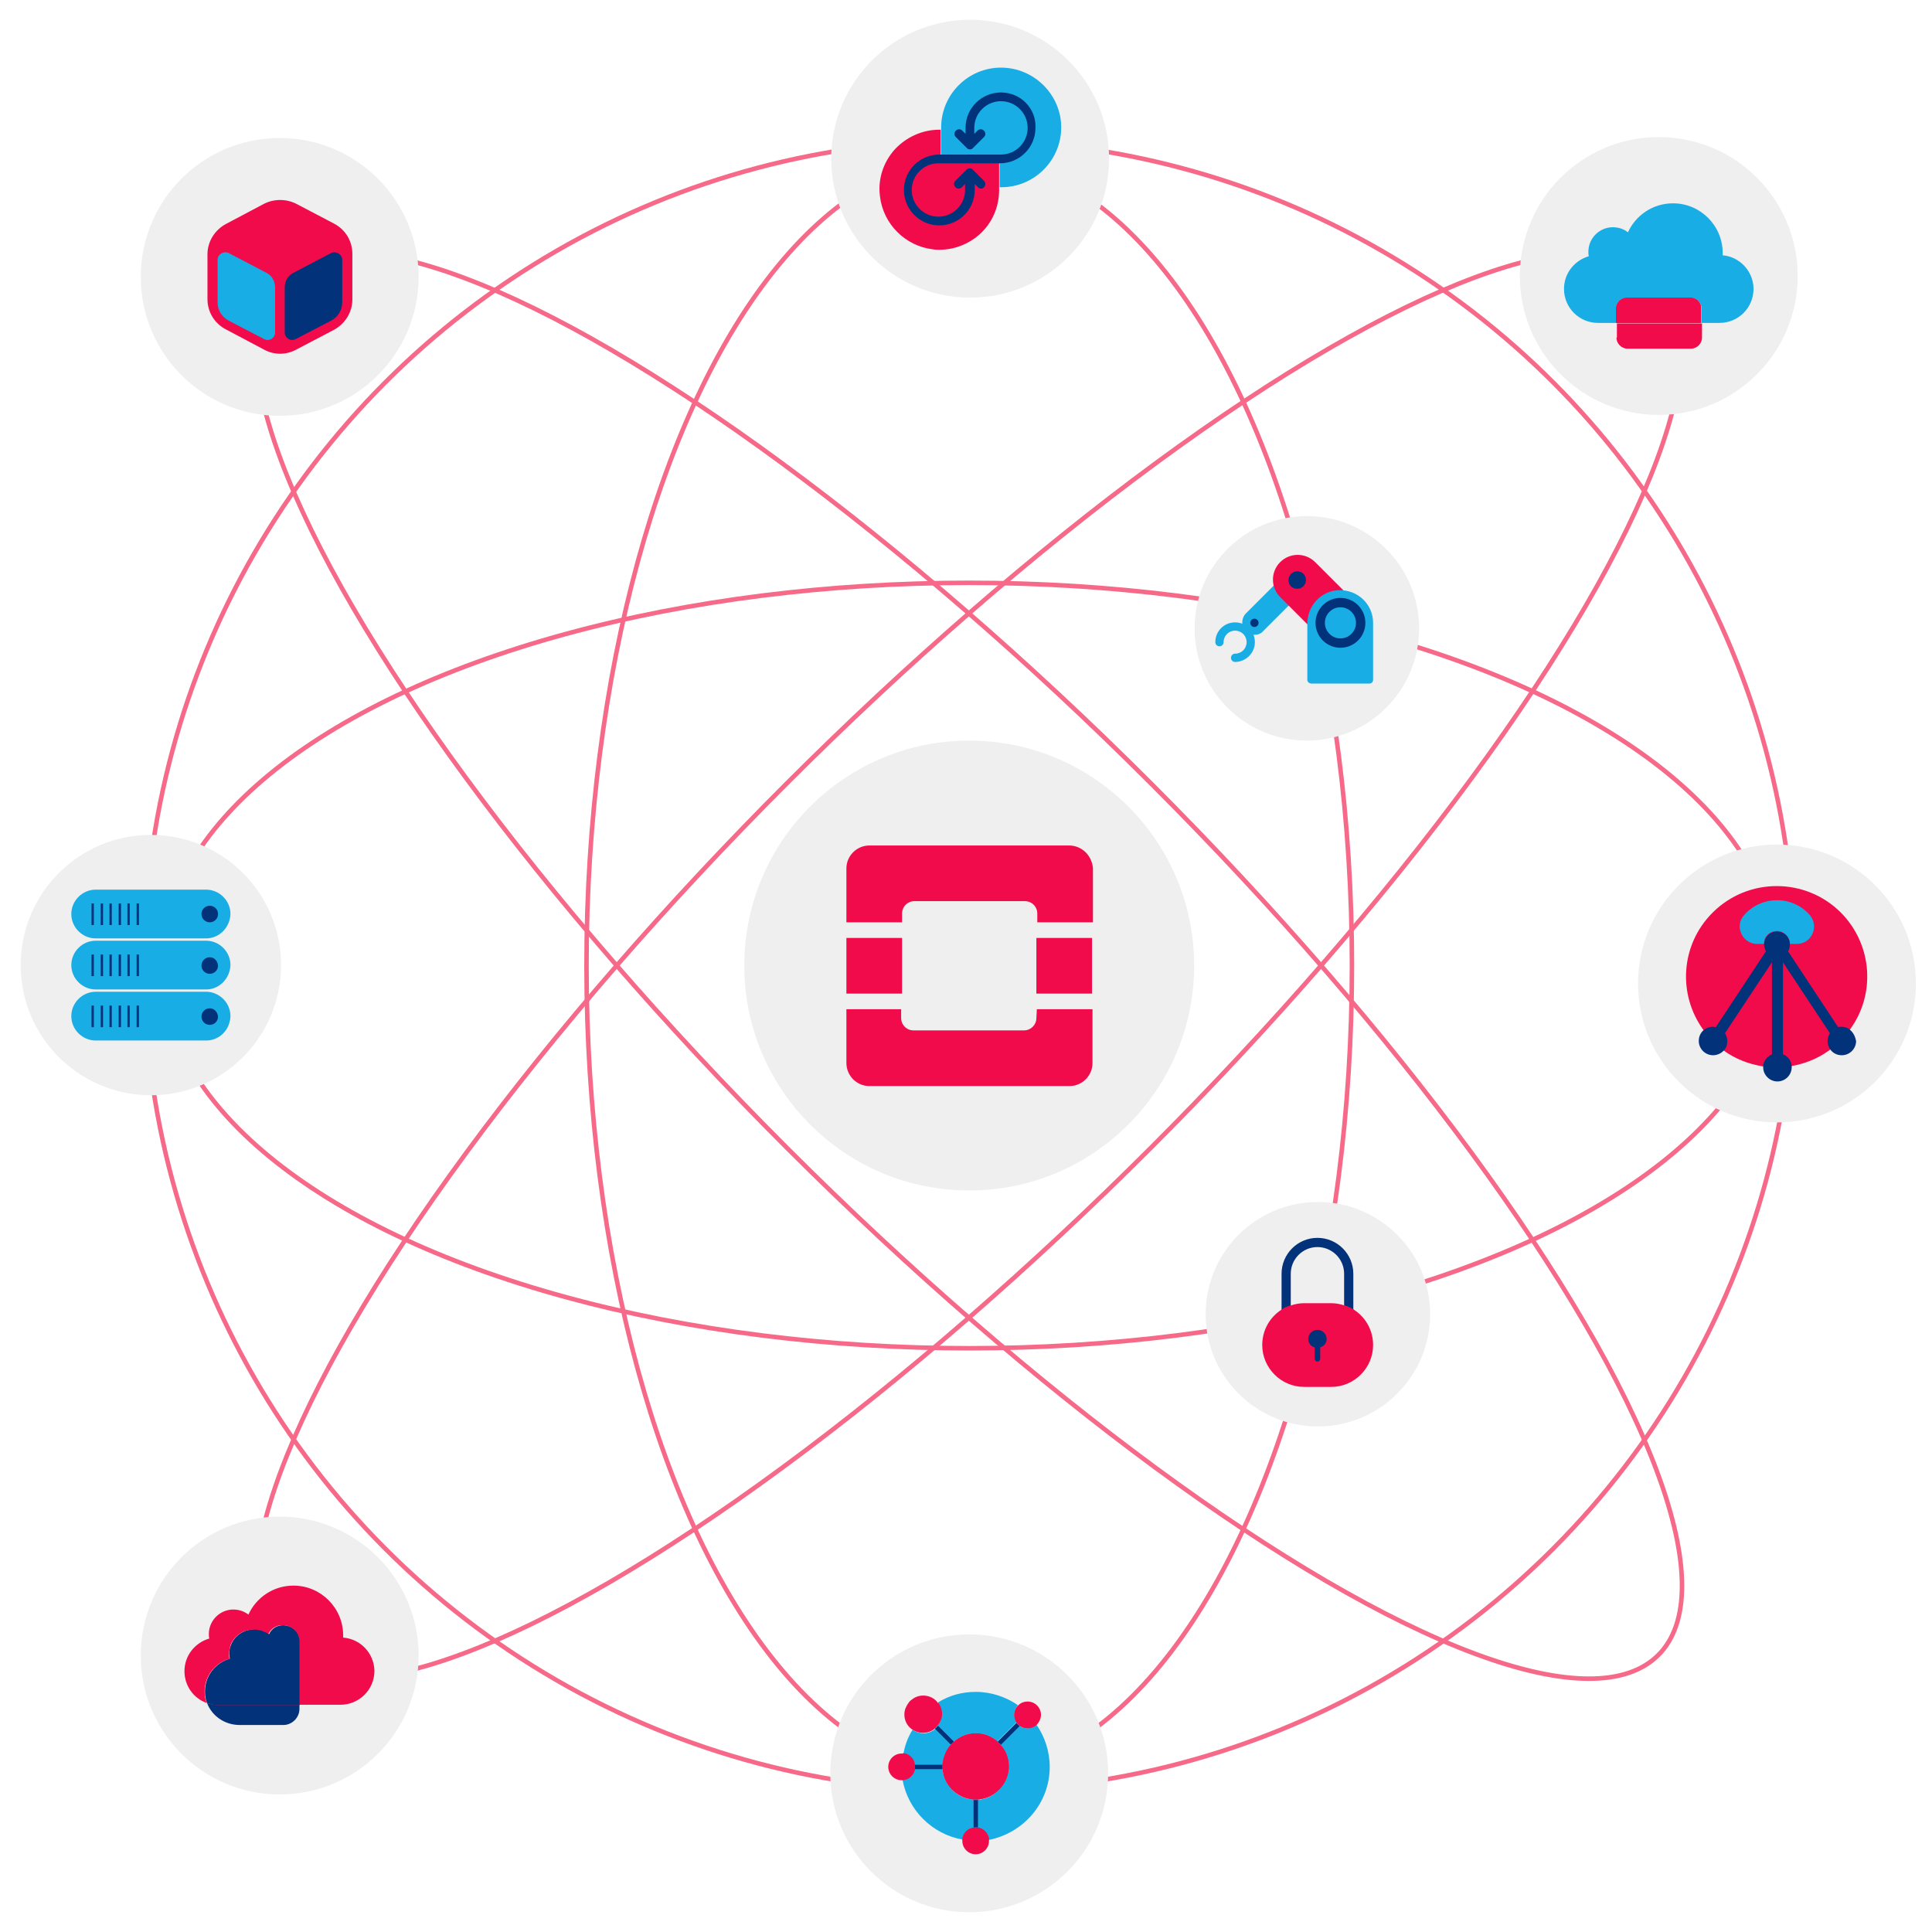 <?xml version="1.0" encoding="utf-8"?>
<!-- Generator: Adobe Illustrator 26.5.2, SVG Export Plug-In . SVG Version: 6.00 Build 0)  -->
<svg version="1.1" id="Layer_1" xmlns="http://www.w3.org/2000/svg" xmlns:xlink="http://www.w3.org/1999/xlink" x="0px" y="0px"
	 viewBox="0 0 420 420" style="enable-background:new 0 0 420 420;" xml:space="preserve">
<style type="text/css">
	.st0{fill:none;stroke:#F66988;stroke-width:0.98;stroke-miterlimit:10;}
	.st1{fill:#EFEFEF;}
	.st2{fill:#F20B4B;}
	.st3{fill:none;}
	.st4{fill:#023279;}
	.st5{fill:#19ADE5;}
	.st6{fill:#9C0333;}
	.st7{fill:none;stroke:#023279;stroke-width:2.037;stroke-miterlimit:10;}
</style>
<g>
	<g>
		<ellipse class="st0" cx="210.7" cy="209.9" rx="83.2" ry="175.6"/>
		<ellipse class="st0" cx="210.7" cy="209.9" rx="175.6" ry="83.2"/>
	</g>
	<g>
		<g>
			
				<ellipse transform="matrix(0.707 -0.707 0.707 0.707 -86.738 210.47)" class="st0" cx="210.7" cy="209.9" rx="56" ry="212"/>
		</g>
		<g>
			
				<ellipse transform="matrix(0.707 -0.707 0.707 0.707 -86.738 210.47)" class="st0" cx="210.7" cy="209.9" rx="212" ry="56"/>
		</g>
	</g>
</g>
<circle class="st1" cx="210.7" cy="209.9" r="48.9"/>
<circle class="st0" cx="210.7" cy="209.9" r="179.4"/>
<g>
	<path class="st2" d="M232.4,183.8H189c-2.7,0-5,2.2-5,5v11.7h12.1v-1.9c0-1.5,1.2-2.7,2.7-2.7h24c1.5,0,2.7,1.2,2.7,2.7v1.9h12.1
		v-11.7C237.4,186,235.2,183.8,232.4,183.8z"/>
	<path class="st2" d="M225.3,221.3c0,1.5-1.2,2.7-2.7,2.7h-24c-1.5,0-2.7-1.2-2.7-2.7v-1.9H184v11.7c0,2.7,2.2,5,5,5h43.5
		c2.7,0,5-2.2,5-5v-11.7h-12.1L225.3,221.3L225.3,221.3z"/>
	<rect x="184" y="203.9" class="st2" width="12.1" height="12.1"/>
	<rect x="225.3" y="203.9" class="st2" width="12.1" height="12.1"/>
</g>
<circle class="st1" cx="286.5" cy="285.7" r="24.4"/>
<circle class="st1" cx="360.6" cy="60" r="30.2"/>
<circle class="st1" cx="284.1" cy="136.6" r="24.4"/>
<circle class="st1" cx="210.7" cy="385.5" r="30.2"/>
<circle class="st1" cx="60.8" cy="359.9" r="30.2"/>
<circle class="st1" cx="210.9" cy="34.5" r="30.2"/>
<path class="st3" d="M286.5,271c-3.2,0-5.8,2.6-5.8,5.8v6.9c0.9-0.3,1.9-0.5,2.9-0.5h5.9c1,0,2,0.2,2.9,0.5v-6.9
	C292.3,273.6,289.7,271,286.5,271z"/>
<path class="st2" d="M292.3,287.8h2v-3.1c-0.6-0.4-1.3-0.7-2-0.9V287.8z"/>
<path class="st2" d="M280.6,287.8v-4.1c-0.7,0.2-1.4,0.6-2,0.9v3.1H280.6z"/>
<g>
	<path class="st4" d="M280.6,276.9c0-3.2,2.6-5.8,5.8-5.8c3.2,0,5.8,2.6,5.8,5.8v6.9c0.7,0.2,1.4,0.6,2,0.9v-7.8
		c0-4.3-3.5-7.8-7.8-7.8s-7.8,3.5-7.8,7.8v7.8c0.6-0.4,1.3-0.7,2-0.9V276.9z"/>
	<path class="st2" d="M294.3,284.7c-0.6-0.4-1.3-0.7-2-0.9c-0.9-0.3-1.9-0.5-2.9-0.5h-5.9c-1,0-2,0.2-2.9,0.5
		c-0.7,0.2-1.4,0.6-2,0.9c-2.5,1.6-4.2,4.4-4.2,7.7c0,5,4.1,9.1,9.1,9.1h5.9c5,0,9.1-4.1,9.1-9.1
		C298.5,289.1,296.8,286.3,294.3,284.7z"/>
	<path class="st4" d="M288.4,291.1c0-1.1-0.9-2-2-2c-1.1,0-2,0.9-2,2c0,0.9,0.6,1.6,1.4,1.8v2.5c0,0.3,0.3,0.6,0.6,0.6
		c0.3,0,0.6-0.3,0.6-0.6v-2.5C287.9,292.6,288.4,291.9,288.4,291.1z"/>
</g>
<path class="st5" d="M198.9,383.6h6.1c0.1-1.6,0.7-3.1,1.8-4.2l-3.5-3.5c-0.7,0.5-1.5,0.9-2.5,0.9c-0.9,0-1.8-0.3-2.4-0.8
	c-1,1.6-1.7,3.4-2,5.3C197.6,381.3,198.7,382.3,198.9,383.6z"/>
<path class="st5" d="M203.9,375.1l3.5,3.5c1.3-1.1,2.9-1.8,4.7-1.8c1.8,0,3.5,0.7,4.7,1.8l4.2-4.2c-0.3-0.5-0.5-1-0.5-1.7
	c0-0.8,0.3-1.5,0.8-2c-2.6-1.8-5.8-2.9-9.2-2.9c-3,0-5.8,0.8-8.2,2.3c0.5,0.7,0.8,1.5,0.8,2.4C204.7,373.6,204.4,374.4,203.9,375.1z
	"/>
<path class="st5" d="M211.6,397.3v-6.1c-3.6-0.2-6.4-3.1-6.7-6.7h-6.1c-0.2,1.3-1.3,2.3-2.6,2.4c1.2,6.6,6.4,11.8,13,13
	C209.4,398.6,210.4,397.5,211.6,397.3z"/>
<path class="st5" d="M228.2,384.1c0-3.4-1.1-6.6-2.9-9.2c-0.5,0.5-1.2,0.8-2,0.8c-0.6,0-1.2-0.2-1.7-0.5l-4.2,4.2
	c1.1,1.3,1.8,2.9,1.8,4.7c0,3.8-3,6.9-6.7,7.2v6.1c1.3,0.2,2.3,1.3,2.4,2.6C222.5,398.5,228.2,392,228.2,384.1z"/>
<path class="st4" d="M221,374.5l-4.2,4.2c0.2,0.2,0.5,0.4,0.7,0.7l4.2-4.2C221.4,375,221.2,374.8,221,374.5z"/>
<path class="st4" d="M207.4,378.6l-3.5-3.5c-0.2,0.3-0.4,0.5-0.7,0.7l3.5,3.5C206.9,379.1,207.2,378.9,207.4,378.6z"/>
<path class="st4" d="M205,383.6h-6.1c0,0.2,0,0.3,0,0.5c0,0.2,0,0.3,0,0.5h6.1c0-0.2,0-0.3,0-0.5C204.9,383.9,205,383.7,205,383.6z"
	/>
<path class="st4" d="M211.6,391.2v6.1c0.2,0,0.3,0,0.5,0c0.2,0,0.3,0,0.5,0v-6.1c-0.2,0-0.3,0-0.5,0
	C212,391.2,211.8,391.2,211.6,391.2z"/>
<path class="st2" d="M221,374.5l1.3-1.3l0.7,0.7l-1.3,1.3c0.5,0.3,1,0.5,1.7,0.5c0.8,0,1.5-0.3,2-0.8c-1.1-1.6-2.5-3-4.1-4.1
	c-0.5,0.5-0.8,1.2-0.8,2C220.5,373.4,220.7,374,221,374.5z"/>
<path class="st5" d="M222.3,373.2l-1.3,1.3c0.2,0.3,0.4,0.5,0.7,0.7l1.3-1.3L222.3,373.2z"/>
<path class="st2" d="M223.4,369.9c-0.8,0-1.6,0.3-2.1,0.9c-0.5,0.5-0.8,1.2-0.8,2c0,0.6,0.2,1.2,0.5,1.7c0.2,0.3,0.4,0.5,0.7,0.7
	c0.5,0.3,1,0.5,1.7,0.5c0.8,0,1.5-0.3,2-0.8c0.5-0.5,0.9-1.3,0.9-2.1C226.3,371.2,225,369.9,223.4,369.9z"/>
<path class="st2" d="M212.6,397.3v2.8c0.8,0,1.6-0.1,2.4-0.2C214.9,398.6,213.9,397.5,212.6,397.3z"/>
<path class="st2" d="M211.6,397.3c-1.3,0.2-2.3,1.3-2.4,2.6c0.8,0.1,1.6,0.2,2.4,0.2V397.3z"/>
<path class="st5" d="M211.6,400.1v0.3h1v-0.3c-0.2,0-0.3,0-0.5,0S211.8,400.1,211.6,400.1z"/>
<path class="st6" d="M211.6,400.1v0.3h1v-0.3c-0.2,0-0.3,0-0.5,0S211.8,400.1,211.6,400.1z"/>
<path class="st5" d="M211.6,397.3v2.8c0.2,0,0.3,0,0.5,0s0.3,0,0.5,0v-2.8c-0.2,0-0.3,0-0.5,0C212,397.3,211.8,397.3,211.6,397.3z"
	/>
<path class="st2" d="M215,399.9c-0.1-1.3-1.1-2.4-2.4-2.6c-0.2,0-0.3,0-0.5,0c-0.2,0-0.3,0-0.5,0c-1.3,0.2-2.3,1.3-2.4,2.6
	c0,0.1,0,0.2,0,0.3c0,1.6,1.3,2.9,2.9,2.9c1.6,0,2.9-1.3,2.9-2.9C215,400.1,215,400,215,399.9z"/>
<path class="st2" d="M203.9,375.1c0.5-0.7,0.9-1.5,0.9-2.5c0-0.9-0.3-1.8-0.8-2.4c-1,0.6-1.9,1.3-2.8,2.1L203.9,375.1z"/>
<path class="st2" d="M203.2,375.8l-2.8-2.8c-0.8,0.9-1.5,1.8-2.1,2.8c0.7,0.5,1.5,0.8,2.4,0.8C201.7,376.7,202.5,376.3,203.2,375.8z
	"/>
<path class="st5" d="M201.1,372.3l-2.8-2.8c-0.3,0.2-0.5,0.4-0.7,0.7l2.8,2.8C200.6,372.8,200.9,372.6,201.1,372.3z"/>
<path class="st5" d="M203.9,375.1l-2.8-2.8c-0.2,0.2-0.5,0.5-0.7,0.7l2.8,2.8C203.4,375.6,203.7,375.4,203.9,375.1z"/>
<path class="st2" d="M203.9,370.2c-0.7-1-1.9-1.6-3.2-1.6c-0.9,0-1.8,0.3-2.5,0.9c-0.3,0.2-0.5,0.4-0.7,0.7
	c-0.5,0.7-0.9,1.5-0.9,2.5c0,1.3,0.6,2.5,1.6,3.2c0.7,0.5,1.5,0.8,2.4,0.8c0.9,0,1.8-0.3,2.5-0.9c0.3-0.2,0.5-0.4,0.7-0.7
	c0.5-0.7,0.9-1.5,0.9-2.5C204.7,371.7,204.4,370.9,203.9,370.2z"/>
<path class="st2" d="M198.9,384.5h-1.1v-1h1.1c-0.2-1.3-1.3-2.3-2.6-2.4c-0.2,0.9-0.3,1.9-0.3,2.9c0,1,0.1,1.9,0.3,2.9
	C197.6,386.8,198.7,385.8,198.9,384.5z"/>
<path class="st5" d="M198.9,383.6h-1.1v1h1.1c0-0.2,0-0.3,0-0.5C198.9,383.9,198.9,383.7,198.9,383.6z"/>
<path class="st2" d="M198.9,383.6c-0.2-1.3-1.3-2.3-2.6-2.4c-0.1,0-0.2,0-0.3,0c-1.6,0-2.9,1.3-2.9,2.9s1.3,2.9,2.9,2.9
	c0.1,0,0.2,0,0.3,0c1.3-0.1,2.4-1.1,2.6-2.4c0-0.2,0-0.3,0-0.5C198.9,383.9,198.9,383.7,198.9,383.6z"/>
<path class="st2" d="M206.7,379.3c-1,1.1-1.6,2.6-1.8,4.2h6L206.7,379.3z"/>
<path class="st2" d="M212.6,391.2c3.7-0.3,6.7-3.4,6.7-7.2c0-1.8-0.7-3.5-1.8-4.7l-4.9,4.9V391.2z"/>
<path class="st2" d="M205,384.5c0.2,3.6,3.1,6.4,6.7,6.7v-6.7H205z"/>
<path class="st2" d="M216.9,378.6c-1.3-1.1-2.9-1.8-4.7-1.8c-1.8,0-3.5,0.7-4.7,1.8l4.7,4.7L216.9,378.6z"/>
<path class="st5" d="M216.9,378.6l-4.7,4.7l0.3,0.3l-0.3,0.3h0.5v0.2l4.9-4.9C217.3,379.1,217.1,378.9,216.9,378.6z"/>
<path class="st5" d="M211.9,383.6l0.2-0.2l-4.7-4.7c-0.2,0.2-0.5,0.4-0.7,0.7l4.2,4.2H211.9z"/>
<polygon class="st5" points="212.1,383.6 212.1,384.1 212.5,383.7 212.1,383.4 211.9,383.6 "/>
<polygon class="st6" points="212.1,383.6 212.1,384.1 212.5,383.7 212.1,383.4 211.9,383.6 "/>
<path class="st5" d="M211.6,384.3l-0.7-0.7h-6c0,0.2,0,0.3,0,0.5c0,0.2,0,0.3,0,0.5h6.7V384.3z"/>
<polygon class="st5" points="211.9,383.6 211,383.6 211.6,384.3 211.6,384.1 212.1,384.1 211.8,383.7 "/>
<polygon class="st6" points="211.9,383.6 211,383.6 211.6,384.3 211.6,384.1 212.1,384.1 211.8,383.7 "/>
<polygon class="st5" points="211.9,383.6 211.8,383.7 212.1,384.1 212.1,383.6 "/>
<polygon class="st6" points="211.9,383.6 211.8,383.7 212.1,384.1 212.1,383.6 "/>
<path class="st5" d="M212.5,384.4l-0.3-0.3v0.5h-0.5v6.7c0.2,0,0.3,0,0.5,0c0.2,0,0.3,0,0.5,0v-7L212.5,384.4z"/>
<path class="st2" d="M217.5,379.3c-0.2-0.2-0.4-0.5-0.7-0.7c-1.3-1.1-2.9-1.8-4.7-1.8c-1.8,0-3.5,0.7-4.7,1.8
	c-0.2,0.2-0.5,0.4-0.7,0.7c-1,1.1-1.6,2.6-1.8,4.2c0,0.2,0,0.3,0,0.5c0,0.2,0,0.3,0,0.5c0.2,3.6,3.1,6.4,6.7,6.7c0.2,0,0.3,0,0.5,0
	c0.2,0,0.3,0,0.5,0c3.7-0.3,6.7-3.4,6.7-7.2C219.3,382.2,218.7,380.6,217.5,379.3z"/>
<path class="st2" d="M74.6,356c0-0.2,0-0.3,0-0.5c0-5.9-4.8-10.8-10.8-10.8c-4.4,0-8.1,2.6-9.8,6.3c-0.9-0.7-2-1.1-3.3-1.1
	c-2.9,0-5.3,2.4-5.3,5.3c0,0.4,0,0.7,0.1,1c-3.1,0.9-5.4,3.7-5.4,7.1c0,3.2,2,5.9,4.8,6.9c-0.2-0.7-0.4-1.4-0.4-2.1
	c-0.2-3.6,2.2-6.6,5.4-7.5c-0.2-0.9-0.1-1.9,0.2-2.9c0.7-1.9,2.4-3.2,4.4-3.4c1.4-0.1,2.8,0.3,3.8,1.1c0,0,0-0.1,0-0.1
	c1.6-3.4,6.7-2.2,6.7,1.5v13.8H74c4.1,0,7.4-3.3,7.4-7.4C81.3,359.4,78.4,356.3,74.6,356z"/>
<path class="st4" d="M45,370.2c1.1,2.9,3.9,4.8,7.1,4.8h9.5c1.9,0,3.5-1.6,3.5-3.5v-0.9H47.5C46.7,370.6,45.8,370.5,45,370.2z"/>
<path class="st2" d="M58.5,355.3C58.4,355.4,58.4,355.4,58.5,355.3c-1.1-0.7-2.4-1.2-3.9-1c-2,0.2-3.7,1.5-4.4,3.4
	c-0.4,1-0.4,2-0.2,2.9c-3.2,0.9-5.6,3.9-5.4,7.5c0,0.7,0.2,1.5,0.4,2.1c0.8,0.3,1.6,0.5,2.5,0.5h17.6v-13.8
	C65.1,353.1,60,352,58.5,355.3z"/>
<path class="st4" d="M58.5,355.3C58.4,355.4,58.4,355.4,58.5,355.3c-1.1-0.7-2.4-1.2-3.9-1c-2,0.2-3.7,1.5-4.4,3.4
	c-0.4,1-0.4,2-0.2,2.9c-3.2,0.9-5.6,3.9-5.4,7.5c0,0.7,0.2,1.5,0.4,2.1c0.8,0.3,1.6,0.5,2.5,0.5h17.6v-13.8
	C65.1,353.1,60,352,58.5,355.3z"/>
<path class="st5" d="M374.5,55.5c0-0.2,0-0.3,0-0.5c0-5.9-4.8-10.8-10.8-10.8c-4.4,0-8.1,2.6-9.8,6.3c-0.9-0.7-2-1.1-3.3-1.1
	c-2.9,0-5.3,2.4-5.3,5.3c0,0.4,0,0.7,0.1,1c-3.1,0.9-5.4,3.7-5.4,7.1c0,4.1,3.3,7.4,7.4,7.4h3.9v-3.1c0-1.3,1.1-2.4,2.4-2.4h13.8
	c1.3,0,2.4,1.1,2.4,2.4v3.1h3.9c4.1,0,7.4-3.3,7.4-7.4C381.2,59,378.2,55.8,374.5,55.5z"/>
<path class="st2" d="M351.4,73.4c0,1.3,1.1,2.4,2.4,2.4h13.8c1.3,0,2.4-1.1,2.4-2.4v-3.1h-18.5V73.4z"/>
<path class="st2" d="M367.5,64.7h-13.8c-1.3,0-2.4,1.1-2.4,2.4v3.1h18.5v-3.1C369.9,65.8,368.8,64.7,367.5,64.7z"/>
<path class="st2" d="M367.5,64.7h-13.8c-1.3,0-2.4,1.1-2.4,2.4v3.1h18.5v-3.1C369.9,65.8,368.8,64.7,367.5,64.7z"/>
<circle class="st1" cx="32.8" cy="209.8" r="28.3"/>
<g>
	<path class="st5" d="M272.7,138c-0.7,0-1.4-0.3-1.9-0.8c-1-1-1-2.7,0-3.8l9.3-9.3c1-1,2.7-1,3.8,0c1,1,1,2.7,0,3.8l-9.3,9.3
		C274.1,137.8,273.4,138,272.7,138"/>
	<path class="st5" d="M268.5,143.9c-0.5,0-0.9-0.4-0.9-0.9c0-0.5,0.4-0.9,0.9-0.9c1.4,0,2.5-1.1,2.5-2.5s-1.1-2.5-2.5-2.5
		c-1.4,0-2.5,1.1-2.5,2.5c0,0.5-0.4,0.9-0.9,0.9c-0.5,0-0.9-0.4-0.9-0.9c0-2.4,1.9-4.3,4.3-4.3c2.4,0,4.3,1.9,4.3,4.3
		C272.8,142,270.8,143.9,268.5,143.9"/>
	<path class="st2" d="M291.4,140.7c-1.4,0-2.7-0.5-3.8-1.6l-9.3-9.3c-2.1-2.1-2.1-5.5,0-7.6c2.1-2.1,5.5-2.1,7.6,0l9.3,9.3
		c2.1,2.1,2.1,5.5,0,7.6C294.1,140.2,292.7,140.7,291.4,140.7"/>
	<path class="st4" d="M283.9,126.1c0,1-0.8,1.9-1.9,1.9s-1.9-0.8-1.9-1.9c0-1,0.8-1.9,1.9-1.9S283.9,125,283.9,126.1"/>
	<path class="st4" d="M273.6,135.4c0,0.5-0.4,0.9-0.9,0.9c-0.5,0-0.9-0.4-0.9-0.9c0-0.5,0.4-0.9,0.9-0.9
		C273.2,134.5,273.6,134.9,273.6,135.4"/>
	<path class="st5" d="M284.2,147.8v-12.2c0-3.9,3-7.2,6.9-7.3c4.1-0.1,7.4,3.1,7.4,7.1v12.4c0,0.4-0.3,0.8-0.8,0.8H285
		C284.5,148.5,284.2,148.2,284.2,147.8z"/>
	<circle class="st7" cx="291.4" cy="135.4" r="4.4"/>
</g>
<g>
	<path class="st5" d="M44.8,215.1h-24c-2.9,0-5.3-2.4-5.3-5.3c0-2.9,2.4-5.3,5.3-5.3h24c2.9,0,5.3,2.4,5.3,5.3
		C50,212.7,47.7,215.1,44.8,215.1"/>
	<path class="st5" d="M44.8,226.2h-24c-2.9,0-5.3-2.4-5.3-5.3c0-2.9,2.4-5.3,5.3-5.3h24c2.9,0,5.3,2.4,5.3,5.3
		C50,223.9,47.7,226.2,44.8,226.2"/>
	<path class="st5" d="M44.8,204h-24c-2.9,0-5.3-2.4-5.3-5.3c0-2.9,2.4-5.3,5.3-5.3h24c2.9,0,5.3,2.4,5.3,5.3
		C50,201.6,47.7,204,44.8,204"/>
	<g>
		<rect x="19.9" y="207.5" class="st4" width="0.5" height="4.7"/>
		<rect x="21.9" y="207.5" class="st4" width="0.5" height="4.7"/>
		<rect x="23.8" y="207.5" class="st4" width="0.5" height="4.7"/>
		<rect x="25.8" y="207.5" class="st4" width="0.5" height="4.7"/>
		<rect x="27.7" y="207.5" class="st4" width="0.5" height="4.7"/>
		<rect x="29.7" y="207.5" class="st4" width="0.5" height="4.7"/>
		<path class="st4" d="M45.6,208.1c-1,0-1.8,0.8-1.8,1.8c0,1,0.8,1.8,1.8,1.8c1,0,1.8-0.8,1.8-1.8C47.3,208.9,46.6,208.1,45.6,208.1
			z"/>
		<rect x="19.9" y="218.6" class="st4" width="0.5" height="4.7"/>
		<rect x="21.9" y="218.6" class="st4" width="0.5" height="4.7"/>
		<rect x="23.8" y="218.6" class="st4" width="0.5" height="4.7"/>
		<rect x="25.8" y="218.6" class="st4" width="0.5" height="4.7"/>
		<rect x="27.7" y="218.6" class="st4" width="0.5" height="4.7"/>
		<rect x="29.7" y="218.6" class="st4" width="0.5" height="4.7"/>
		<path class="st4" d="M45.6,219.2c-1,0-1.8,0.8-1.8,1.8c0,1,0.8,1.8,1.8,1.8c1,0,1.8-0.8,1.8-1.8C47.3,220,46.6,219.2,45.6,219.2z"
			/>
		<rect x="19.9" y="196.4" class="st4" width="0.5" height="4.7"/>
		<rect x="21.9" y="196.4" class="st4" width="0.5" height="4.7"/>
		<rect x="23.8" y="196.4" class="st4" width="0.5" height="4.7"/>
		<rect x="25.8" y="196.4" class="st4" width="0.5" height="4.7"/>
		<rect x="27.7" y="196.4" class="st4" width="0.5" height="4.7"/>
		<rect x="29.7" y="196.4" class="st4" width="0.5" height="4.7"/>
		<path class="st4" d="M45.6,200.5c1,0,1.8-0.8,1.8-1.8c0-1-0.8-1.8-1.8-1.8c-1,0-1.8,0.8-1.8,1.8C43.8,199.7,44.6,200.5,45.6,200.5
			z"/>
	</g>
</g>
<g>
	<circle class="st1" cx="60.8" cy="60.2" r="30.2"/>
	<g>
		<path class="st2" d="M57.4,44.3l-8.3,4.4c-2.4,1.3-4,3.8-4,6.6l0,9.7c0,2.8,1.5,5.3,4,6.6l8.3,4.4c2.2,1.2,4.8,1.2,7,0l8.2-4.3
			c2.4-1.3,4-3.8,4-6.6v-9.9c0-2.8-1.5-5.3-4-6.6l-8.2-4.3C62.2,43.2,59.6,43.2,57.4,44.3z"/>
		<path class="st5" d="M47.3,56.5l0,9.2c0,1.7,0.9,3.2,2.4,4l7.7,4c1.1,0.6,2.4-0.2,2.4-1.4l0-9.8c0-1.4-0.7-2.6-1.9-3.2L49.7,55
			C48.6,54.5,47.3,55.3,47.3,56.5z"/>
		<path class="st4" d="M74.4,56.5l0,9.2c0,1.7-0.9,3.2-2.4,4l-7.7,4c-1.1,0.6-2.4-0.2-2.4-1.4l0-9.8c0-1.4,0.7-2.6,1.9-3.2L72,55
			C73.1,54.5,74.4,55.3,74.4,56.5z"/>
	</g>
</g>
<g>
	<path class="st2" d="M204.6,28.2h-0.4c-3.7,0-7.2,1.6-9.7,4.3c-2.5,2.8-3.7,6.5-3.2,10.2c0.7,6,5.5,10.8,11.5,11.5
		c0.5,0.1,1,0.1,1.4,0.1c3.2,0,6.3-1.2,8.7-3.3c2.8-2.5,4.3-6,4.3-9.7v-0.4v-6.3h-12.7V28.2z"/>
	<path class="st5" d="M217.6,14.7c-7.2,0-13,5.9-13,13v0.4v6.3h12.7v6.3h0.4c7.2,0,13-5.9,13-13S224.8,14.7,217.6,14.7z"/>
	<path class="st4" d="M217.6,20.1c-4.2,0-7.7,3.4-7.7,7.7v1.3l-0.7-0.7c-0.4-0.4-1-0.4-1.4,0c-0.2,0.2-0.3,0.4-0.3,0.7
		s0.1,0.5,0.3,0.7l2.4,2.4c0.1,0.1,0.2,0.2,0.3,0.2c0.2,0.1,0.5,0.1,0.7,0c0.1,0,0.2-0.1,0.3-0.2l2.4-2.4c0.2-0.2,0.3-0.4,0.3-0.7
		s-0.1-0.5-0.3-0.7c-0.4-0.4-1-0.4-1.4,0l-0.7,0.7v-1.3c0-3.2,2.6-5.8,5.8-5.8s5.8,2.6,5.8,5.8c0,3.2-2.6,5.8-5.8,5.8h-13.4
		c-4.2,0-7.7,3.4-7.7,7.7c0,4.2,3.4,7.7,7.7,7.7c4.2,0,7.7-3.4,7.7-7.7v-1.3l0.7,0.7c0.4,0.4,1,0.4,1.3,0c0.2-0.2,0.3-0.4,0.3-0.7
		s-0.1-0.5-0.3-0.7l-2.4-2.4c-0.4-0.4-1-0.4-1.4,0l-2.4,2.4c-0.2,0.2-0.3,0.4-0.3,0.7s0.1,0.5,0.3,0.7c0.4,0.4,1,0.4,1.4,0l0.7-0.7
		v1.3c0,3.2-2.6,5.8-5.8,5.8s-5.8-2.6-5.8-5.8c0-3.2,2.6-5.8,5.8-5.8h13.4c4.2,0,7.7-3.4,7.7-7.7C225.3,23.6,221.9,20.1,217.6,20.1z
		"/>
</g>
<g>
	<circle class="st1" cx="386.3" cy="213.8" r="30.2"/>
	<g>
		<path class="st2" d="M400.2,198.4c-7.7-7.7-20.2-7.7-27.9,0c-7,7-7.6,17.8-2,25.5c0.5,0.7,1.1,1.4,1.7,2c0.1,0.1,0.2,0.2,0.3,0.4
			c0.1,0.1,0.2,0.2,0.3,0.3c0.6,0.6,1.3,1.2,2,1.7c2.6,1.9,5.5,3,8.5,3.5c0.9,0.1,1.8,0.2,2.6,0.2c0.3,0,0.6,0,0.9,0
			c0.9,0,1.8-0.1,2.6-0.2c3-0.5,5.9-1.6,8.5-3.5c0.7-0.5,1.4-1.1,2-1.7c0.1-0.1,0.2-0.2,0.4-0.3c0.1-0.1,0.2-0.2,0.3-0.4
			c0.6-0.6,1.2-1.3,1.7-2C407.8,216.2,407.1,205.4,400.2,198.4z"/>
		<path class="st5" d="M386.3,202.4c1.6,0,2.8,1.3,2.8,2.8h1.5c3.2,0,4.9-3.7,2.9-6.2c-1.7-2-4.3-3.3-7.2-3.3
			c-2.9,0-5.5,1.3-7.2,3.3c-2.1,2.4-0.3,6.2,2.9,6.2h1.5C383.4,203.6,384.7,202.4,386.3,202.4z"/>
		<path class="st4" d="M402.2,223.9c-0.5-0.5-1.2-0.7-2-0.7c-0.2,0-0.4,0-0.6,0.1l-10.9-16.5c0.3-0.4,0.4-1,0.4-1.5
			c0-1.6-1.3-2.8-2.8-2.8c-1.6,0-2.8,1.3-2.8,2.8c0,0.6,0.2,1.1,0.4,1.5l-10.9,16.5c-0.2,0-0.4-0.1-0.6-0.1c-0.8,0-1.5,0.3-2,0.7
			c-0.7,0.6-1.1,1.4-1.1,2.4c0,1.7,1.4,3.1,3.1,3.1c0.9,0,1.8-0.4,2.4-1.1c0.5-0.5,0.7-1.2,0.7-2c0-0.6-0.2-1.2-0.5-1.7l10.2-15.4
			v20c-1.1,0.5-1.9,1.5-1.9,2.7c0,0,0,0.1,0,0.1c0,1.7,1.4,3.1,3.1,3.1c1.7,0,3.1-1.4,3.1-3.1c0,0,0-0.1,0-0.1
			c0-1.2-0.8-2.3-1.9-2.7v-20l10.2,15.4c-0.3,0.5-0.5,1.1-0.5,1.7c0,0.8,0.3,1.5,0.7,2c0.6,0.7,1.4,1.1,2.4,1.1
			c1.7,0,3.1-1.4,3.1-3.1C403.3,225.3,402.9,224.5,402.2,223.9z"/>
	</g>
</g>
</svg>
